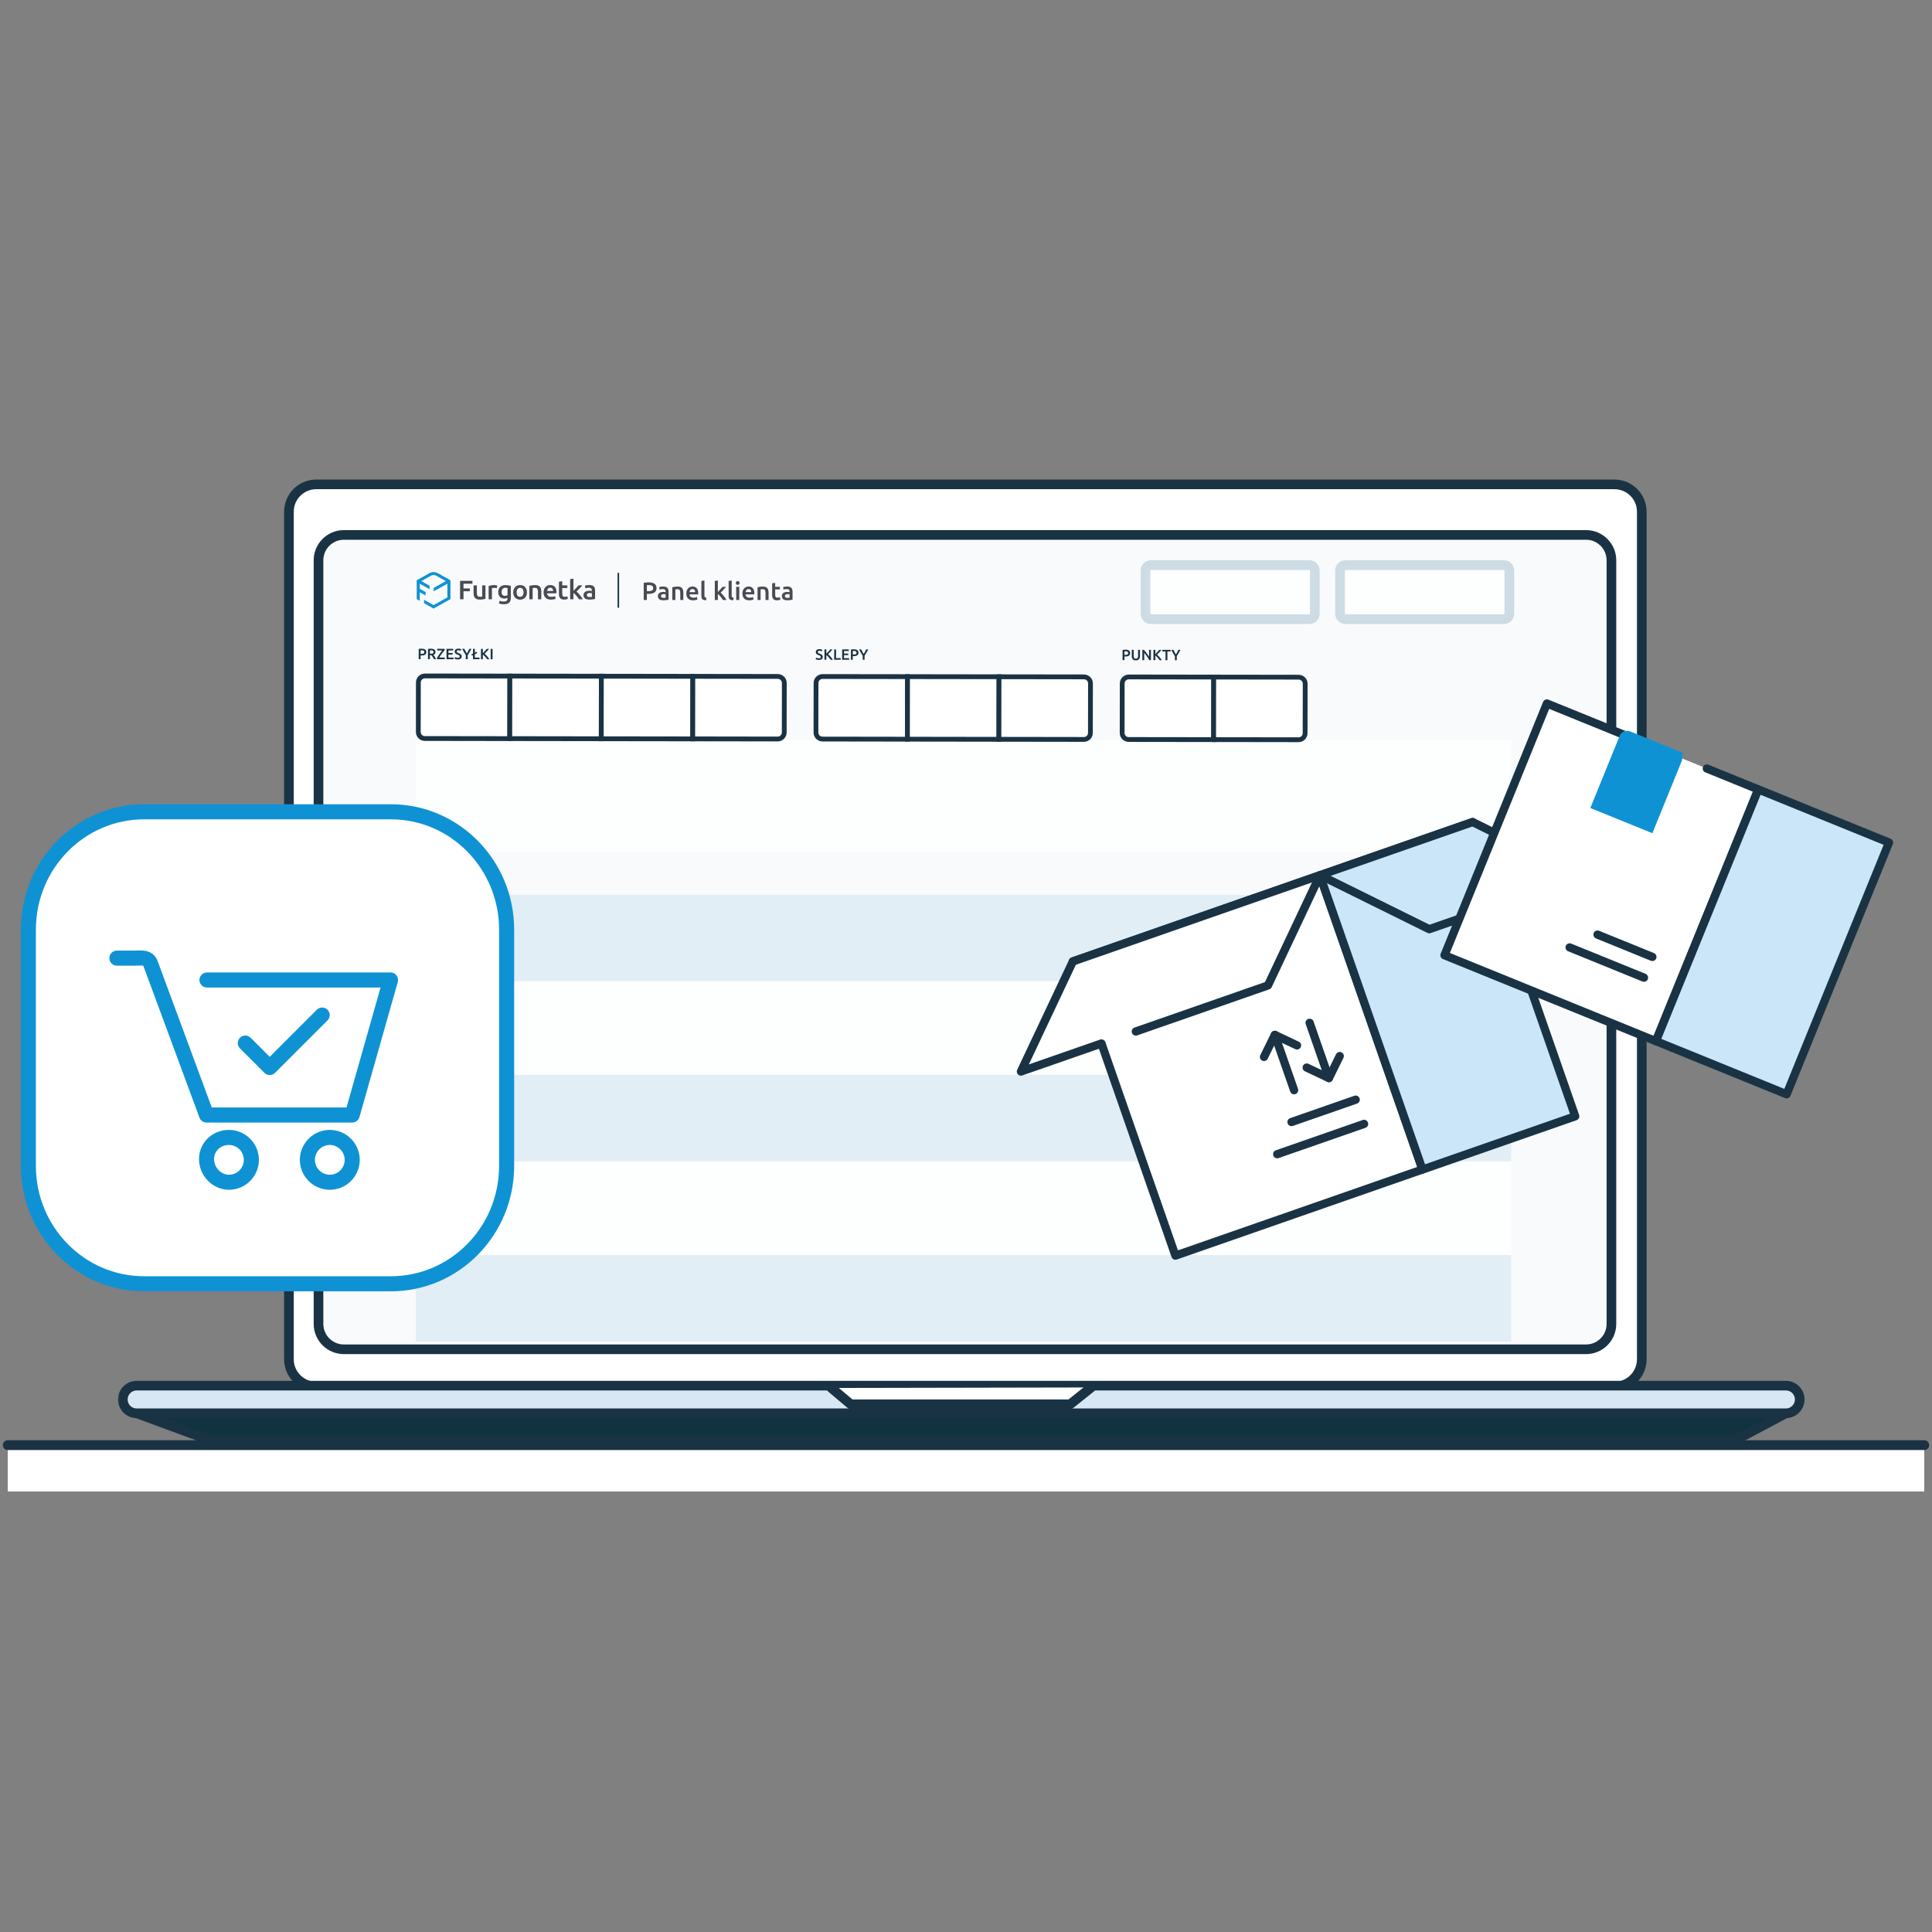 <svg width="250" height="250" viewBox="0 0 250 250" fill="none" xmlns="http://www.w3.org/2000/svg">
<rect x="0" y="0" width="250" height="250" fill="#808080" stroke="none"/>
<path d="M249 187H1V193H249V187Z" fill="white"/>
<path d="M249 187H1" stroke="#1A3344" stroke-width="1.27" stroke-linecap="round" stroke-linejoin="round"/>
<mask id="mask0_217_435" style="mask-type:luminance" maskUnits="userSpaceOnUse" x="15" y="57" width="219" height="131">
<path d="M234 57H15V187.944H234V57Z" fill="white"/>
</mask>
<g mask="url(#mask0_217_435)">
<path d="M17.681 182.878L27.216 186.388H224.499L231.095 182.878" fill="#11323F"/>
<path d="M17.681 182.878L27.216 186.388H224.499L231.095 182.878" stroke="#1A3344" stroke-width="1.25" stroke-linecap="round" stroke-linejoin="round"/>
<path fill-rule="evenodd" clip-rule="evenodd" d="M40.642 62.704H209.201C210.997 62.704 212.453 64.149 212.453 65.932V176.4C212.453 178.182 210.996 179.627 209.201 179.627H40.642C38.846 179.627 37.39 178.182 37.39 176.4V65.932C37.39 64.149 38.846 62.704 40.642 62.704Z" fill="white"/>
<path fill-rule="evenodd" clip-rule="evenodd" d="M44.42 69.238H205.421C207.138 69.238 208.528 70.541 208.528 72.148V171.722C208.528 173.33 207.138 174.632 205.421 174.632H44.42C42.704 174.632 41.314 173.33 41.314 171.722V72.148C41.314 70.541 42.705 69.238 44.42 69.238Z" fill="white"/>
<path fill-rule="evenodd" clip-rule="evenodd" d="M139.774 179.522C140.288 179.522 139.145 181.928 138.631 181.928H110.96C110.445 181.928 108.911 179.552 109.426 179.552L139.774 179.522Z" fill="white"/>
<path d="M205.233 69.219H44.499C42.685 69.219 41.215 70.69 41.215 72.503V171.314C41.215 173.127 42.685 174.598 44.499 174.598H205.234C207.048 174.598 208.518 173.127 208.518 171.314V72.503C208.518 70.69 207.048 69.219 205.234 69.219H205.233Z" fill="#F9FAFC" stroke="#1A3344" stroke-width="1.25" stroke-linecap="round" stroke-linejoin="round"/>
<path d="M208.912 62.678H40.923C38.971 62.678 37.387 64.262 37.387 66.214V175.889C37.387 177.842 38.971 179.425 40.923 179.425H208.911C210.864 179.425 212.446 177.841 212.446 175.889V66.215C212.446 64.263 210.863 62.679 208.911 62.679L208.912 62.678Z" stroke="#1A3344" stroke-width="1.25" stroke-linecap="round" stroke-linejoin="round"/>
<path d="M231.096 179.304H17.681C16.694 179.304 15.894 180.104 15.894 181.091C15.894 182.077 16.694 182.878 17.681 182.878H231.096C232.082 182.878 232.883 182.078 232.883 181.091C232.883 180.103 232.082 179.304 231.096 179.304Z" fill="#D7E8F4" stroke="#1A3344" stroke-width="1.25" stroke-linecap="round" stroke-linejoin="round"/>
<path d="M107.577 179.603L110.084 181.715H138.473L141.201 179.538" fill="white"/>
<path d="M107.577 179.603L110.084 181.715H138.473L141.201 179.538" stroke="#1A3344" stroke-width="1.25" stroke-linecap="round" stroke-linejoin="round"/>
<path opacity="0.7" d="M194.611 73.126H174.098C173.711 73.126 173.398 73.439 173.398 73.825V79.42C173.398 79.806 173.711 80.119 174.098 80.119H194.611C194.997 80.119 195.31 79.806 195.31 79.42V73.825C195.31 73.439 194.997 73.126 194.611 73.126Z" fill="white" stroke="#BACDDB" stroke-width="1.25"/>
<path opacity="0.7" d="M169.436 73.126H148.923C148.537 73.126 148.224 73.439 148.224 73.825V79.42C148.224 79.806 148.537 80.119 148.923 80.119H169.436C169.822 80.119 170.135 79.806 170.135 79.42V73.825C170.135 73.439 169.822 73.126 169.436 73.126Z" fill="white" stroke="#BACDDB" stroke-width="1.25"/>
<path opacity="0.7" d="M195.543 95.777H53.819V110.189H195.543V95.777Z" fill="white"/>
<path opacity="0.7" d="M195.543 115.783H53.819V126.972H195.543V115.783Z" fill="#D7E8F4"/>
<path opacity="0.7" d="M195.543 139.093H53.819V150.282H195.543V139.093Z" fill="#D7E8F4"/>
<path opacity="0.7" d="M195.543 126.972H53.819V139.093H195.543V126.972Z" fill="white"/>
<path opacity="0.7" d="M195.543 150.282H53.819V162.403H195.543V150.282Z" fill="white"/>
<path opacity="0.7" d="M195.543 162.402H53.819V173.591H195.543V162.402Z" fill="#D7E8F4"/>
<path d="M57.86 75.547L57.318 75.849L56.423 76.348L56.347 76.389L56.124 76.516V76.07L56.443 75.892L57.658 75.213L57.689 75.196L57.658 75.178L56.452 74.498C56.346 74.438 56.228 74.408 56.106 74.408C55.985 74.408 55.866 74.439 55.761 74.498L54.548 75.179L54.517 75.197L54.548 75.214L55.586 75.791V76.237L54.35 75.55L54.321 75.534V76.191L54.331 76.197L55.072 76.609V77.058L54.35 76.657L54.321 76.641V77.747L53.922 77.523V75.086L55.557 74.168C55.724 74.074 55.913 74.025 56.106 74.025C56.298 74.025 56.488 74.075 56.654 74.168L58.288 75.085V77.523L56.106 78.748L54.868 78.052V77.607L55.082 77.727L56.096 78.297L56.106 78.303L56.115 78.297L57.879 77.305L57.89 77.299V75.531L57.86 75.547Z" fill="#0F92D4"/>
<path d="M59.533 75.163H61.134V75.531H59.978V76.14H60.796V76.508H59.978V77.547H59.533V75.163ZM62.389 75.747H62.817V77.491C62.734 77.511 62.627 77.533 62.495 77.555C62.351 77.578 62.206 77.589 62.06 77.588C61.932 77.592 61.806 77.571 61.688 77.526C61.594 77.489 61.511 77.43 61.447 77.354C61.385 77.276 61.341 77.186 61.318 77.091C61.291 76.981 61.278 76.868 61.279 76.755V75.747H61.707V76.689C61.707 76.882 61.736 77.02 61.794 77.103C61.851 77.186 61.951 77.226 62.096 77.226C62.148 77.226 62.2 77.226 62.261 77.219C62.304 77.217 62.347 77.211 62.39 77.201V75.746L62.389 75.747ZM64.271 75.747C64.306 75.755 64.335 75.763 64.356 75.769L64.281 76.12C64.233 76.105 64.184 76.093 64.135 76.084C64.063 76.07 63.99 76.063 63.917 76.064C63.867 76.064 63.817 76.069 63.767 76.079C63.729 76.084 63.692 76.092 63.656 76.103V77.546H63.228V75.833C63.329 75.799 63.432 75.77 63.537 75.749C63.672 75.722 63.81 75.708 63.948 75.709C63.977 75.709 64.009 75.709 64.047 75.713C64.085 75.718 64.123 75.722 64.16 75.727C64.198 75.733 64.235 75.74 64.269 75.748V75.746L64.271 75.747ZM65.387 75.71C65.519 75.71 65.651 75.72 65.782 75.742C65.907 75.762 66.013 75.784 66.1 75.807V77.364C66.1 77.651 66.025 77.861 65.876 77.994C65.727 78.127 65.497 78.194 65.188 78.194C65.078 78.194 64.967 78.185 64.859 78.166C64.76 78.149 64.662 78.125 64.566 78.094L64.644 77.737C64.725 77.769 64.808 77.793 64.893 77.809C64.993 77.828 65.094 77.837 65.196 77.836C65.367 77.836 65.49 77.802 65.562 77.734C65.635 77.667 65.672 77.564 65.672 77.429V77.361C65.618 77.386 65.562 77.407 65.504 77.423C65.426 77.445 65.346 77.455 65.266 77.454C65.156 77.455 65.046 77.437 64.942 77.399C64.847 77.364 64.761 77.309 64.691 77.238C64.618 77.161 64.562 77.07 64.529 76.971C64.488 76.852 64.468 76.727 64.47 76.601C64.469 76.478 64.489 76.356 64.532 76.24C64.57 76.134 64.631 76.038 64.713 75.958C64.794 75.878 64.892 75.816 65.001 75.775C65.123 75.73 65.254 75.709 65.387 75.71ZM65.672 76.085C65.642 76.079 65.604 76.072 65.559 76.067C65.503 76.06 65.447 76.058 65.39 76.058C65.323 76.054 65.255 76.066 65.192 76.091C65.131 76.118 65.075 76.157 65.032 76.208C64.945 76.321 64.902 76.461 64.908 76.602C64.908 76.778 64.948 76.908 65.027 76.989C65.066 77.029 65.114 77.061 65.167 77.082C65.22 77.103 65.276 77.112 65.334 77.111C65.399 77.111 65.464 77.102 65.526 77.084C65.579 77.069 65.627 77.047 65.673 77.019V76.086L65.672 76.085ZM68.119 76.258C68.164 76.383 68.186 76.514 68.184 76.645C68.187 76.778 68.166 76.91 68.124 77.036C68.085 77.147 68.023 77.249 67.943 77.335C67.864 77.418 67.769 77.484 67.662 77.528C67.43 77.62 67.171 77.62 66.939 77.528C66.833 77.484 66.738 77.418 66.66 77.335C66.58 77.249 66.518 77.147 66.478 77.036C66.433 76.911 66.411 76.78 66.412 76.648C66.411 76.516 66.432 76.385 66.478 76.261C66.518 76.151 66.581 76.05 66.662 75.964C66.741 75.881 66.837 75.816 66.944 75.773C67.057 75.727 67.178 75.705 67.301 75.706C67.424 75.705 67.546 75.728 67.659 75.773C67.766 75.816 67.862 75.881 67.941 75.964C68.019 76.05 68.08 76.15 68.119 76.259L68.119 76.258ZM67.627 77.075C67.707 76.97 67.746 76.826 67.746 76.644C67.746 76.463 67.706 76.323 67.627 76.22C67.588 76.171 67.538 76.132 67.481 76.104C67.424 76.077 67.36 76.063 67.297 76.063C67.233 76.063 67.17 76.077 67.113 76.104C67.056 76.132 67.005 76.171 66.966 76.22C66.888 76.322 66.847 76.466 66.847 76.644C66.847 76.823 66.888 76.969 66.966 77.075C66.989 77.103 67.013 77.127 67.042 77.148C67.131 77.213 67.241 77.242 67.351 77.229C67.46 77.215 67.56 77.16 67.627 77.075ZM69.876 75.938C69.939 76.014 69.983 76.104 70.005 76.201C70.03 76.311 70.042 76.424 70.042 76.536V77.547H69.614V76.601C69.615 76.519 69.608 76.436 69.594 76.355C69.585 76.296 69.564 76.24 69.533 76.189C69.503 76.148 69.461 76.115 69.412 76.096C69.353 76.076 69.29 76.066 69.227 76.067C69.17 76.067 69.114 76.071 69.057 76.078C68.998 76.084 68.952 76.091 68.926 76.095V77.547H68.498V75.807C68.746 75.742 69.001 75.709 69.257 75.71C69.386 75.706 69.516 75.726 69.637 75.77C69.731 75.806 69.814 75.864 69.879 75.939H69.875L69.876 75.938ZM71.197 75.703C71.452 75.703 71.651 75.78 71.793 75.933C71.936 76.087 72.006 76.316 72.006 76.621V76.699C72.006 76.726 72.004 76.754 72.001 76.776H70.782C70.784 76.84 70.798 76.901 70.826 76.959C70.853 77.017 70.892 77.068 70.939 77.112C71.032 77.191 71.167 77.23 71.344 77.23C71.44 77.23 71.535 77.222 71.629 77.203C71.698 77.189 71.766 77.17 71.832 77.144L71.889 77.485C71.858 77.499 71.825 77.511 71.792 77.521C71.746 77.535 71.698 77.546 71.651 77.555C71.603 77.564 71.541 77.574 71.479 77.581C71.416 77.588 71.354 77.592 71.291 77.592C71.147 77.594 71.003 77.571 70.868 77.521C70.754 77.478 70.653 77.412 70.57 77.324C70.492 77.239 70.433 77.138 70.397 77.028C70.358 76.908 70.339 76.782 70.341 76.655C70.338 76.513 70.363 76.372 70.413 76.238C70.457 76.128 70.522 76.026 70.606 75.941C70.684 75.863 70.778 75.802 70.882 75.763C70.983 75.722 71.091 75.702 71.2 75.702L71.197 75.703ZM71.579 76.468C71.579 76.413 71.57 76.357 71.554 76.304C71.538 76.255 71.514 76.21 71.481 76.17C71.45 76.134 71.411 76.104 71.368 76.084C71.316 76.061 71.26 76.05 71.204 76.051C71.144 76.05 71.085 76.063 71.03 76.088C70.982 76.11 70.94 76.142 70.904 76.182C70.87 76.222 70.843 76.267 70.826 76.316C70.807 76.366 70.794 76.417 70.786 76.47H71.579V76.468ZM73.27 77.204C73.319 77.192 73.367 77.177 73.413 77.159L73.484 77.49C73.421 77.514 73.356 77.536 73.29 77.553C73.197 77.576 73.102 77.588 73.006 77.586C72.894 77.589 72.782 77.572 72.677 77.535C72.594 77.504 72.522 77.453 72.467 77.385C72.412 77.316 72.376 77.234 72.358 77.148C72.335 77.043 72.324 76.937 72.326 76.83V75.274L72.754 75.205V75.748H73.411V76.096H72.754V76.828C72.754 76.973 72.778 77.076 72.825 77.138C72.871 77.2 72.953 77.231 73.066 77.231C73.136 77.232 73.205 77.224 73.272 77.207L73.27 77.204ZM75.048 77.014C75.12 77.106 75.189 77.198 75.253 77.29C75.31 77.373 75.362 77.457 75.41 77.545H74.916C74.873 77.474 74.824 77.399 74.769 77.321C74.714 77.243 74.654 77.168 74.59 77.094C74.526 77.02 74.461 76.951 74.396 76.886C74.335 76.826 74.27 76.77 74.201 76.719V77.547H73.777V74.945L74.205 74.876V76.45L74.378 76.272C74.44 76.209 74.499 76.146 74.558 76.083C74.617 76.019 74.672 75.959 74.726 75.9C74.78 75.842 74.825 75.791 74.863 75.747H75.368C75.251 75.876 75.127 76.009 74.996 76.146C74.865 76.284 74.734 76.418 74.603 76.549C74.681 76.614 74.756 76.683 74.826 76.757C74.904 76.838 74.978 76.925 75.051 77.017L75.048 77.014ZM76.966 76.122C76.992 76.217 77.005 76.315 77.003 76.413V77.506C76.937 77.519 76.838 77.536 76.705 77.557C76.555 77.577 76.404 77.588 76.254 77.586C76.152 77.587 76.05 77.576 75.949 77.555C75.865 77.536 75.785 77.502 75.714 77.453C75.649 77.406 75.597 77.345 75.563 77.275C75.523 77.189 75.505 77.096 75.508 77.002C75.505 76.912 75.526 76.822 75.571 76.742C75.611 76.671 75.668 76.612 75.738 76.567C75.814 76.521 75.896 76.488 75.984 76.471C76.079 76.451 76.177 76.442 76.275 76.442C76.381 76.442 76.487 76.455 76.59 76.48V76.413C76.59 76.366 76.584 76.32 76.572 76.275C76.561 76.232 76.54 76.193 76.51 76.159C76.48 76.124 76.441 76.099 76.397 76.082C76.339 76.062 76.277 76.052 76.215 76.055C76.124 76.055 76.033 76.061 75.943 76.075C75.875 76.085 75.807 76.101 75.742 76.123L75.689 75.787C75.766 75.763 75.846 75.744 75.926 75.731C76.036 75.712 76.147 75.703 76.258 75.704C76.38 75.701 76.5 75.718 76.615 75.755C76.702 75.782 76.78 75.831 76.843 75.895C76.905 75.959 76.949 76.039 76.971 76.124L76.966 76.122ZM76.59 76.77C76.556 76.762 76.522 76.754 76.488 76.75C76.392 76.736 76.293 76.736 76.196 76.75C76.15 76.756 76.106 76.769 76.065 76.788C76.027 76.806 75.995 76.832 75.972 76.865C75.947 76.903 75.935 76.946 75.937 76.991C75.937 77.09 75.969 77.158 76.032 77.195C76.112 77.238 76.202 77.259 76.294 77.255C76.394 77.258 76.495 77.251 76.594 77.235L76.591 76.771L76.59 76.77Z" fill="#494B52"/>
<path d="M80.015 74.129V78.645" stroke="#1A3344" stroke-width="0.2"/>
<path d="M83.935 75.359C84.263 75.359 84.514 75.419 84.689 75.538C84.864 75.657 84.953 75.844 84.953 76.099C84.953 76.231 84.929 76.345 84.881 76.442C84.835 76.535 84.768 76.612 84.679 76.673C84.59 76.731 84.482 76.775 84.353 76.803C84.225 76.832 84.078 76.846 83.912 76.846H83.707V77.641H83.296V75.414C83.392 75.392 83.498 75.378 83.612 75.372C83.73 75.363 83.837 75.359 83.935 75.359ZM83.965 75.714C83.86 75.714 83.775 75.718 83.707 75.724V76.494H83.906C84.103 76.494 84.256 76.466 84.363 76.412C84.469 76.356 84.522 76.25 84.522 76.096C84.522 76.022 84.508 75.96 84.48 75.909C84.452 75.86 84.412 75.82 84.363 75.792C84.313 75.764 84.253 75.744 84.184 75.734C84.116 75.721 84.043 75.714 83.966 75.714H83.965ZM85.855 77.365C85.977 77.365 86.069 77.358 86.132 77.345V76.909C86.11 76.902 86.079 76.896 86.037 76.889C85.995 76.883 85.95 76.88 85.9 76.88C85.856 76.88 85.811 76.883 85.766 76.889C85.722 76.896 85.682 76.908 85.645 76.925C85.611 76.943 85.582 76.968 85.56 77C85.538 77.031 85.527 77.07 85.527 77.117C85.527 77.21 85.557 77.276 85.616 77.313C85.674 77.348 85.754 77.365 85.854 77.365L85.855 77.365ZM85.822 75.893C85.953 75.893 86.062 75.909 86.151 75.942C86.24 75.975 86.311 76.021 86.363 76.079C86.417 76.138 86.455 76.21 86.477 76.295C86.501 76.377 86.513 76.469 86.513 76.568V77.602C86.452 77.615 86.36 77.63 86.236 77.648C86.114 77.667 85.976 77.677 85.822 77.677C85.72 77.677 85.626 77.668 85.542 77.648C85.457 77.629 85.385 77.596 85.323 77.553C85.265 77.51 85.218 77.453 85.183 77.384C85.15 77.314 85.134 77.228 85.134 77.126C85.134 77.028 85.153 76.945 85.189 76.878C85.229 76.811 85.281 76.756 85.346 76.715C85.411 76.672 85.486 76.641 85.571 76.624C85.657 76.604 85.748 76.594 85.841 76.594C85.885 76.594 85.93 76.597 85.978 76.604C86.026 76.608 86.077 76.617 86.132 76.63V76.565C86.132 76.519 86.126 76.476 86.116 76.434C86.104 76.393 86.085 76.357 86.057 76.327C86.031 76.294 85.995 76.269 85.95 76.252C85.906 76.234 85.851 76.226 85.783 76.226C85.692 76.226 85.608 76.232 85.532 76.245C85.456 76.258 85.394 76.273 85.346 76.291L85.297 75.971C85.347 75.954 85.42 75.937 85.515 75.919C85.611 75.901 85.713 75.893 85.822 75.893ZM86.996 75.991C87.072 75.97 87.171 75.949 87.293 75.93C87.415 75.91 87.55 75.9 87.698 75.9C87.836 75.9 87.953 75.919 88.047 75.958C88.141 75.995 88.214 76.048 88.268 76.118C88.324 76.186 88.364 76.268 88.385 76.366C88.409 76.462 88.421 76.567 88.421 76.682V77.641H88.026V76.745C88.026 76.653 88.02 76.576 88.007 76.514C87.997 76.449 87.977 76.397 87.949 76.357C87.922 76.316 87.886 76.287 87.838 76.269C87.792 76.25 87.736 76.239 87.669 76.239C87.619 76.239 87.567 76.243 87.512 76.249C87.457 76.255 87.417 76.261 87.392 76.265V77.641H86.997L86.996 75.991ZM88.809 76.797C88.809 76.647 88.831 76.515 88.874 76.402C88.92 76.289 88.979 76.196 89.053 76.122C89.127 76.046 89.212 75.99 89.307 75.953C89.403 75.913 89.501 75.894 89.601 75.894C89.836 75.894 90.019 75.967 90.149 76.112C90.282 76.258 90.348 76.475 90.348 76.765C90.348 76.787 90.348 76.811 90.345 76.84C90.345 76.866 90.344 76.889 90.342 76.911H89.217C89.228 77.048 89.275 77.154 89.36 77.23C89.447 77.304 89.572 77.341 89.735 77.341C89.831 77.341 89.918 77.332 89.996 77.315C90.076 77.297 90.14 77.279 90.186 77.259L90.238 77.582C90.216 77.593 90.186 77.604 90.146 77.618C90.109 77.629 90.066 77.639 90.015 77.648C89.967 77.659 89.915 77.667 89.859 77.674C89.803 77.681 89.745 77.684 89.686 77.684C89.536 77.684 89.406 77.662 89.295 77.619C89.184 77.573 89.092 77.511 89.021 77.433C88.95 77.352 88.896 77.258 88.861 77.153C88.827 77.044 88.809 76.925 88.809 76.797ZM89.954 76.621C89.954 76.567 89.946 76.516 89.931 76.468C89.916 76.418 89.893 76.376 89.863 76.341C89.835 76.304 89.799 76.276 89.755 76.256C89.714 76.234 89.664 76.223 89.605 76.223C89.544 76.223 89.491 76.235 89.445 76.259C89.4 76.281 89.36 76.311 89.328 76.348C89.298 76.385 89.274 76.427 89.257 76.474C89.239 76.523 89.227 76.571 89.221 76.621H89.954ZM91.36 77.674C91.243 77.672 91.145 77.659 91.067 77.635C90.99 77.611 90.93 77.577 90.884 77.534C90.838 77.488 90.805 77.433 90.786 77.368C90.768 77.3 90.759 77.224 90.759 77.14V75.177L91.154 75.112V77.065C91.154 77.113 91.157 77.153 91.164 77.186C91.173 77.218 91.186 77.246 91.206 77.271C91.226 77.292 91.252 77.31 91.285 77.323C91.32 77.334 91.364 77.342 91.416 77.349L91.36 77.674ZM92.891 76.601C92.941 76.549 92.995 76.494 93.051 76.435C93.107 76.374 93.163 76.315 93.217 76.256C93.271 76.195 93.322 76.137 93.37 76.084C93.42 76.027 93.462 75.978 93.497 75.937H93.963C93.855 76.059 93.739 76.185 93.617 76.315C93.498 76.445 93.377 76.572 93.255 76.696C93.32 76.751 93.389 76.816 93.461 76.895C93.532 76.971 93.602 77.052 93.669 77.14C93.737 77.226 93.8 77.314 93.859 77.401C93.918 77.487 93.966 77.568 94.006 77.642H93.549C93.51 77.575 93.464 77.504 93.412 77.43C93.362 77.356 93.308 77.285 93.249 77.215C93.19 77.145 93.13 77.08 93.07 77.019C93.009 76.956 92.95 76.903 92.891 76.86V77.642H92.496V75.177L92.891 75.112V76.601ZM94.886 77.674C94.769 77.672 94.671 77.659 94.592 77.635C94.516 77.611 94.455 77.577 94.409 77.534C94.364 77.488 94.331 77.433 94.311 77.368C94.294 77.3 94.285 77.224 94.285 77.14V75.177L94.68 75.112V77.065C94.68 77.113 94.683 77.153 94.689 77.186C94.698 77.218 94.712 77.246 94.732 77.271C94.751 77.292 94.778 77.31 94.811 77.323C94.845 77.334 94.889 77.342 94.942 77.349L94.886 77.674ZM95.659 77.641H95.264V75.936H95.659V77.641ZM95.702 75.437C95.702 75.51 95.677 75.569 95.63 75.612C95.582 75.656 95.526 75.677 95.461 75.677C95.393 75.677 95.336 75.656 95.288 75.612C95.24 75.569 95.217 75.51 95.217 75.437C95.217 75.36 95.241 75.301 95.288 75.258C95.336 75.214 95.393 75.193 95.461 75.193C95.526 75.193 95.583 75.214 95.63 75.258C95.678 75.301 95.702 75.361 95.702 75.437ZM96.068 76.796C96.068 76.646 96.09 76.514 96.133 76.401C96.179 76.288 96.239 76.195 96.312 76.121C96.386 76.045 96.471 75.989 96.567 75.952C96.662 75.913 96.76 75.893 96.861 75.893C97.096 75.893 97.278 75.966 97.409 76.112C97.541 76.257 97.608 76.474 97.608 76.764C97.608 76.786 97.607 76.811 97.605 76.839C97.605 76.865 97.604 76.888 97.601 76.91H96.476C96.487 77.047 96.535 77.153 96.62 77.23C96.706 77.303 96.832 77.34 96.995 77.34C97.09 77.34 97.177 77.332 97.255 77.314C97.336 77.296 97.399 77.278 97.445 77.258L97.497 77.581C97.475 77.592 97.445 77.604 97.406 77.617C97.368 77.629 97.325 77.638 97.275 77.647C97.227 77.658 97.174 77.666 97.118 77.674C97.062 77.68 97.004 77.683 96.946 77.683C96.796 77.683 96.665 77.661 96.554 77.618C96.443 77.572 96.352 77.51 96.28 77.432C96.209 77.352 96.155 77.258 96.121 77.152C96.086 77.043 96.068 76.925 96.068 76.796ZM97.213 76.621C97.213 76.566 97.205 76.515 97.19 76.467C97.175 76.417 97.152 76.375 97.122 76.34C97.094 76.303 97.058 76.275 97.015 76.255C96.973 76.234 96.923 76.222 96.865 76.222C96.803 76.222 96.751 76.234 96.705 76.258C96.659 76.28 96.62 76.31 96.588 76.347C96.557 76.384 96.533 76.426 96.516 76.474C96.499 76.522 96.487 76.57 96.48 76.621H97.213ZM98.026 75.991C98.102 75.97 98.201 75.949 98.323 75.93C98.445 75.91 98.58 75.9 98.727 75.9C98.866 75.9 98.983 75.919 99.076 75.958C99.169 75.995 99.244 76.048 99.298 76.118C99.354 76.186 99.394 76.268 99.415 76.366C99.439 76.462 99.451 76.567 99.451 76.682V77.641H99.056V76.745C99.056 76.653 99.05 76.576 99.037 76.514C99.026 76.449 99.007 76.397 98.978 76.357C98.952 76.316 98.915 76.287 98.868 76.269C98.822 76.25 98.766 76.239 98.698 76.239C98.649 76.239 98.597 76.243 98.542 76.249C98.487 76.255 98.447 76.261 98.421 76.265V77.641H98.027L98.026 75.991ZM99.914 75.486L100.309 75.421V75.936H100.916V76.265H100.309V76.959C100.309 77.096 100.331 77.194 100.374 77.253C100.418 77.311 100.491 77.341 100.596 77.341C100.667 77.341 100.731 77.333 100.785 77.319C100.841 77.303 100.886 77.289 100.919 77.276L100.984 77.589C100.938 77.609 100.879 77.629 100.805 77.648C100.731 77.669 100.644 77.681 100.544 77.681C100.422 77.681 100.32 77.665 100.238 77.632C100.158 77.599 100.093 77.552 100.045 77.491C99.997 77.428 99.963 77.353 99.944 77.267C99.925 77.177 99.914 77.076 99.914 76.963V75.486ZM101.897 77.364C102.019 77.364 102.111 77.357 102.174 77.344V76.908C102.152 76.901 102.121 76.895 102.079 76.888C102.038 76.882 101.992 76.879 101.942 76.879C101.898 76.879 101.853 76.882 101.808 76.888C101.764 76.895 101.724 76.907 101.687 76.925C101.653 76.942 101.625 76.967 101.602 76.999C101.58 77.03 101.569 77.069 101.569 77.117C101.569 77.21 101.599 77.275 101.658 77.312C101.716 77.347 101.796 77.365 101.896 77.365L101.897 77.364ZM101.864 75.892C101.995 75.892 102.104 75.909 102.193 75.942C102.282 75.974 102.353 76.02 102.405 76.079C102.459 76.137 102.497 76.21 102.519 76.294C102.543 76.376 102.555 76.468 102.555 76.567V77.601C102.494 77.614 102.402 77.629 102.278 77.647C102.156 77.666 102.018 77.677 101.864 77.677C101.762 77.677 101.668 77.667 101.584 77.647C101.499 77.628 101.426 77.596 101.365 77.552C101.307 77.509 101.26 77.452 101.225 77.383C101.192 77.313 101.176 77.227 101.176 77.125C101.176 77.027 101.194 76.945 101.231 76.877C101.271 76.81 101.323 76.755 101.388 76.714C101.453 76.671 101.528 76.641 101.613 76.623C101.699 76.604 101.79 76.593 101.883 76.593C101.926 76.593 101.972 76.596 102.02 76.603C102.068 76.607 102.119 76.616 102.174 76.629V76.564C102.174 76.519 102.168 76.475 102.158 76.433C102.147 76.393 102.127 76.356 102.099 76.326C102.072 76.293 102.037 76.268 101.991 76.251C101.948 76.234 101.893 76.225 101.825 76.225C101.734 76.225 101.65 76.231 101.574 76.244C101.498 76.257 101.436 76.272 101.388 76.29L101.339 75.97C101.389 75.953 101.462 75.936 101.557 75.918C101.653 75.901 101.755 75.892 101.864 75.892Z" fill="#494B52"/>
<path d="M54.562 83.94C54.756 83.94 54.905 83.976 55.008 84.047C55.112 84.118 55.164 84.229 55.163 84.379C55.163 84.458 55.149 84.525 55.121 84.582C55.094 84.637 55.053 84.683 55.001 84.719C54.947 84.754 54.883 84.779 54.807 84.796C54.731 84.813 54.644 84.821 54.546 84.821H54.424V85.292H54.181L54.183 83.972C54.24 83.959 54.302 83.951 54.37 83.947C54.44 83.942 54.504 83.94 54.562 83.94ZM54.578 84.151C54.517 84.151 54.466 84.153 54.426 84.157V84.612H54.543C54.66 84.612 54.75 84.597 54.813 84.564C54.877 84.531 54.908 84.469 54.908 84.377C54.908 84.333 54.9 84.297 54.883 84.267C54.866 84.238 54.843 84.214 54.813 84.198C54.784 84.181 54.748 84.169 54.708 84.162C54.667 84.154 54.624 84.151 54.578 84.151ZM55.756 83.942C55.949 83.942 56.097 83.978 56.198 84.049C56.301 84.121 56.352 84.228 56.352 84.374C56.352 84.555 56.262 84.679 56.083 84.743C56.107 84.772 56.135 84.808 56.166 84.851C56.196 84.893 56.228 84.94 56.261 84.99C56.293 85.04 56.323 85.091 56.353 85.143C56.383 85.194 56.409 85.246 56.431 85.296H56.159C56.135 85.249 56.108 85.202 56.08 85.156C56.052 85.108 56.023 85.063 55.993 85.019C55.965 84.974 55.936 84.932 55.908 84.893C55.88 84.853 55.854 84.817 55.829 84.786C55.81 84.787 55.795 84.787 55.782 84.787H55.745H55.627V85.294H55.383L55.385 83.974C55.444 83.961 55.507 83.953 55.574 83.949C55.641 83.944 55.701 83.942 55.754 83.942L55.756 83.942ZM55.773 84.153C55.721 84.153 55.673 84.155 55.63 84.159V84.592H55.736C55.795 84.592 55.847 84.588 55.892 84.582C55.937 84.576 55.975 84.564 56.005 84.547C56.036 84.531 56.058 84.508 56.074 84.48C56.09 84.452 56.098 84.416 56.098 84.372C56.098 84.331 56.09 84.296 56.074 84.267C56.059 84.239 56.037 84.217 56.007 84.2C55.979 84.183 55.944 84.172 55.904 84.165C55.864 84.157 55.821 84.153 55.773 84.153ZM57.534 84.138C57.492 84.185 57.44 84.245 57.379 84.32C57.318 84.393 57.256 84.474 57.191 84.561C57.127 84.647 57.063 84.737 57 84.829C56.938 84.921 56.883 85.007 56.835 85.09H57.554V85.298L56.541 85.296V85.144C56.567 85.097 56.597 85.045 56.63 84.99C56.665 84.933 56.702 84.875 56.741 84.816C56.78 84.756 56.82 84.697 56.862 84.636C56.904 84.576 56.946 84.518 56.988 84.462C57.029 84.405 57.069 84.352 57.108 84.301C57.148 84.25 57.185 84.204 57.22 84.164H56.577V83.956L57.535 83.958V84.137L57.534 84.138ZM57.78 85.298L57.781 83.958L58.642 83.96V84.167L58.025 84.166V84.497H58.573V84.7H58.024V85.093L58.686 85.093V85.3L57.779 85.299L57.78 85.298ZM59.237 85.118C59.325 85.118 59.389 85.104 59.428 85.074C59.468 85.044 59.489 85.003 59.489 84.949C59.489 84.917 59.481 84.889 59.468 84.865C59.455 84.842 59.435 84.821 59.41 84.803C59.385 84.784 59.355 84.767 59.319 84.751C59.283 84.734 59.242 84.719 59.196 84.703C59.149 84.686 59.104 84.668 59.061 84.649C59.018 84.628 58.98 84.603 58.947 84.573C58.915 84.543 58.888 84.508 58.867 84.466C58.848 84.425 58.838 84.376 58.838 84.318C58.838 84.197 58.881 84.102 58.964 84.034C59.048 83.964 59.163 83.93 59.306 83.93C59.39 83.93 59.464 83.94 59.529 83.96C59.594 83.978 59.646 83.999 59.684 84.02L59.608 84.217C59.564 84.192 59.516 84.174 59.463 84.161C59.411 84.148 59.358 84.141 59.302 84.141C59.236 84.141 59.185 84.155 59.147 84.181C59.111 84.209 59.093 84.246 59.093 84.296C59.093 84.325 59.098 84.351 59.111 84.373C59.123 84.393 59.141 84.412 59.163 84.429C59.186 84.446 59.212 84.461 59.242 84.475C59.273 84.49 59.306 84.503 59.342 84.516C59.406 84.54 59.461 84.564 59.51 84.588C59.561 84.611 59.602 84.639 59.635 84.673C59.67 84.705 59.696 84.743 59.715 84.789C59.733 84.833 59.742 84.886 59.741 84.95C59.741 85.071 59.698 85.165 59.611 85.231C59.526 85.297 59.401 85.329 59.236 85.329C59.181 85.329 59.13 85.325 59.084 85.317C59.039 85.311 58.998 85.302 58.962 85.291C58.928 85.281 58.897 85.271 58.871 85.26C58.846 85.249 58.825 85.239 58.809 85.229L58.881 85.03C58.915 85.049 58.963 85.068 59.022 85.088C59.082 85.107 59.153 85.117 59.236 85.117L59.237 85.118ZM60.407 84.555C60.465 84.459 60.522 84.361 60.578 84.262C60.633 84.163 60.684 84.063 60.728 83.962H60.999C60.927 84.1 60.851 84.235 60.772 84.37C60.695 84.504 60.611 84.639 60.522 84.775V85.301H60.278V84.779C60.191 84.641 60.106 84.505 60.029 84.369C59.95 84.234 59.875 84.098 59.803 83.961H60.089C60.134 84.062 60.184 84.162 60.237 84.261C60.291 84.361 60.348 84.458 60.407 84.555L60.407 84.555ZM60.995 84.686L61.204 84.58V83.963H61.448V84.456L61.679 84.339L61.757 84.499L61.447 84.657V85.093L62.05 85.093V85.303L61.203 85.303V84.781L61.074 84.847L60.994 84.686L60.995 84.686ZM63.034 85.305C63.001 85.254 62.962 85.199 62.919 85.143C62.875 85.086 62.829 85.031 62.78 84.978C62.733 84.925 62.683 84.875 62.631 84.828C62.58 84.779 62.529 84.739 62.479 84.704V85.305H62.235L62.236 83.966H62.48V84.519C62.522 84.476 62.567 84.431 62.613 84.384C62.66 84.335 62.705 84.286 62.75 84.237C62.797 84.186 62.841 84.138 62.882 84.093C62.923 84.046 62.96 84.004 62.994 83.967H63.286C63.244 84.016 63.199 84.068 63.151 84.121C63.102 84.174 63.053 84.227 63.004 84.281C62.953 84.334 62.903 84.387 62.85 84.439C62.8 84.492 62.75 84.542 62.701 84.59C62.755 84.631 62.81 84.68 62.865 84.735C62.921 84.79 62.977 84.849 63.031 84.911C63.085 84.973 63.136 85.038 63.185 85.106C63.235 85.174 63.281 85.24 63.322 85.308H63.034V85.305ZM63.495 83.966H63.738L63.736 85.306H63.493L63.495 83.966Z" fill="#1A3344"/>
<path d="M54.016 88.312C54.016 87.779 54.45 87.347 54.984 87.348L66.096 87.364L66.084 95.699L54.971 95.683C54.438 95.683 54.006 95.248 54.007 94.715L54.016 88.312Z" fill="white"/>
<path d="M54.137 88.313C54.137 87.846 54.516 87.468 54.983 87.468L65.976 87.484L65.964 95.577L54.972 95.561C54.505 95.561 54.127 95.182 54.128 94.715L54.137 88.313Z" stroke="#1A3344" stroke-width="0.622"/>
<path d="M65.855 87.363L77.935 87.38L77.923 95.715L65.843 95.698L65.855 87.363Z" fill="white"/>
<path d="M65.976 87.483L77.814 87.5L77.803 95.593L65.965 95.576L65.976 87.483Z" stroke="#1A3344" stroke-width="0.622"/>
<path d="M77.693 87.38L89.772 87.397L89.76 95.732L77.68 95.715L77.693 87.38Z" fill="white"/>
<path d="M77.813 87.5L89.651 87.517L89.64 95.61L77.802 95.594L77.813 87.5Z" stroke="#1A3344" stroke-width="0.622"/>
<path d="M89.531 87.396L100.643 87.412C101.177 87.412 101.609 87.846 101.608 88.38L101.599 94.782C101.599 95.316 101.165 95.748 100.631 95.747L89.519 95.731L89.531 87.396Z" fill="white"/>
<path d="M89.651 87.517L100.643 87.532C101.11 87.532 101.488 87.912 101.488 88.379L101.479 94.781C101.479 95.248 101.099 95.626 100.632 95.626L89.64 95.61L89.651 87.517Z" stroke="#1A3344" stroke-width="0.622"/>
<path d="M105.963 85.185C106.051 85.185 106.115 85.17 106.154 85.141C106.194 85.111 106.215 85.069 106.215 85.016C106.215 84.983 106.207 84.955 106.194 84.932C106.181 84.909 106.162 84.888 106.136 84.87C106.111 84.851 106.081 84.833 106.045 84.818C106.009 84.801 105.968 84.785 105.922 84.77C105.875 84.753 105.83 84.735 105.787 84.715C105.744 84.695 105.707 84.67 105.673 84.64C105.641 84.61 105.614 84.575 105.593 84.533C105.574 84.492 105.564 84.442 105.564 84.385C105.564 84.263 105.607 84.169 105.69 84.101C105.774 84.031 105.889 83.996 106.032 83.997C106.116 83.997 106.19 84.007 106.255 84.027C106.321 84.045 106.372 84.065 106.41 84.087L106.334 84.284C106.29 84.259 106.242 84.24 106.189 84.227C106.138 84.215 106.084 84.208 106.028 84.208C105.963 84.208 105.911 84.222 105.873 84.248C105.837 84.275 105.819 84.313 105.819 84.362C105.819 84.392 105.825 84.418 105.837 84.439C105.849 84.46 105.867 84.479 105.889 84.495C105.912 84.512 105.938 84.528 105.968 84.542C105.999 84.556 106.032 84.57 106.068 84.583C106.132 84.606 106.187 84.63 106.236 84.654C106.287 84.678 106.329 84.706 106.361 84.739C106.396 84.772 106.422 84.81 106.441 84.856C106.459 84.9 106.468 84.953 106.467 85.016C106.467 85.138 106.424 85.231 106.337 85.298C106.252 85.364 106.127 85.396 105.963 85.396C105.907 85.396 105.857 85.392 105.81 85.384C105.765 85.377 105.724 85.369 105.688 85.358C105.654 85.348 105.623 85.337 105.597 85.327C105.572 85.316 105.551 85.305 105.536 85.296L105.607 85.097C105.642 85.116 105.689 85.135 105.748 85.154C105.808 85.174 105.879 85.183 105.963 85.184L105.963 85.185ZM107.483 85.369C107.449 85.317 107.41 85.263 107.367 85.207C107.323 85.15 107.277 85.095 107.228 85.042C107.181 84.989 107.131 84.938 107.08 84.891C107.028 84.843 106.978 84.802 106.927 84.767V85.369H106.683L106.685 84.029H106.928V84.582C106.971 84.54 107.016 84.495 107.061 84.447C107.108 84.398 107.154 84.349 107.199 84.3C107.245 84.25 107.288 84.202 107.33 84.156C107.371 84.109 107.409 84.068 107.443 84.031H107.735C107.692 84.08 107.647 84.131 107.599 84.184C107.551 84.237 107.502 84.29 107.452 84.344C107.402 84.397 107.351 84.451 107.299 84.503C107.248 84.556 107.199 84.605 107.15 84.653C107.203 84.695 107.258 84.743 107.313 84.799C107.369 84.853 107.425 84.912 107.479 84.975C107.533 85.036 107.585 85.101 107.634 85.17C107.683 85.237 107.729 85.304 107.771 85.371H107.483V85.369ZM108.788 85.16V85.37L107.942 85.369L107.943 84.03H108.187L108.185 85.159H108.788L108.788 85.16ZM108.974 85.371L108.975 84.031L109.836 84.033V84.24L109.219 84.239V84.57H109.767V84.773H109.218V85.166L109.88 85.166V85.373L108.973 85.372L108.974 85.371ZM110.487 84.02C110.681 84.02 110.83 84.056 110.933 84.127C111.037 84.198 111.089 84.309 111.089 84.459C111.089 84.538 111.074 84.605 111.046 84.662C111.019 84.718 110.979 84.763 110.926 84.8C110.873 84.834 110.809 84.86 110.732 84.877C110.656 84.894 110.569 84.901 110.471 84.901H110.349V85.373H110.106L110.108 84.052C110.165 84.04 110.227 84.031 110.296 84.028C110.366 84.023 110.429 84.02 110.487 84.02ZM110.504 84.231C110.442 84.231 110.391 84.233 110.351 84.237V84.693H110.468C110.585 84.693 110.676 84.677 110.739 84.645C110.802 84.611 110.833 84.549 110.833 84.458C110.833 84.414 110.825 84.377 110.809 84.348C110.792 84.318 110.768 84.295 110.739 84.278C110.709 84.261 110.674 84.25 110.633 84.243C110.593 84.235 110.549 84.231 110.504 84.231ZM111.761 84.629C111.819 84.533 111.876 84.435 111.931 84.336C111.987 84.236 112.037 84.137 112.082 84.036H112.353C112.28 84.174 112.205 84.309 112.126 84.444C112.049 84.578 111.966 84.713 111.877 84.849V85.375H111.633V84.853C111.544 84.715 111.461 84.579 111.383 84.443C111.305 84.308 111.23 84.172 111.158 84.035H111.443C111.488 84.136 111.538 84.235 111.592 84.335C111.646 84.434 111.703 84.533 111.761 84.629Z" fill="#1A3344"/>
<path d="M105.474 88.385C105.474 87.852 105.908 87.42 106.442 87.421L117.554 87.437L117.542 95.772L106.43 95.755C105.896 95.755 105.464 95.321 105.465 94.788L105.474 88.385Z" fill="white"/>
<path d="M105.594 88.385C105.594 87.918 105.974 87.54 106.441 87.541L117.433 87.556L117.422 95.65L106.43 95.634C105.963 95.634 105.585 95.255 105.586 94.788L105.594 88.385Z" stroke="#1A3344" stroke-width="0.622"/>
<path d="M117.313 87.436L129.392 87.453L129.38 95.788L117.301 95.771L117.313 87.436Z" fill="white"/>
<path d="M117.433 87.556L129.271 87.573L129.26 95.667L117.422 95.65L117.433 87.556Z" stroke="#1A3344" stroke-width="0.622"/>
<path d="M129.15 87.452L140.262 87.468C140.796 87.468 141.228 87.902 141.227 88.436L141.218 94.838C141.218 95.372 140.784 95.804 140.25 95.803L129.138 95.787L129.15 87.452Z" fill="white"/>
<path d="M129.271 87.573L140.263 87.588C140.73 87.588 141.108 87.968 141.108 88.435L141.099 94.837C141.099 95.305 140.719 95.683 140.252 95.682L129.26 95.666L129.271 87.573Z" stroke="#1A3344" stroke-width="0.622"/>
<path d="M145.639 84.069C145.833 84.069 145.982 84.106 146.085 84.176C146.189 84.248 146.241 84.358 146.241 84.508C146.241 84.587 146.226 84.654 146.198 84.711C146.171 84.767 146.131 84.813 146.078 84.849C146.025 84.883 145.961 84.909 145.884 84.926C145.808 84.943 145.721 84.951 145.623 84.951H145.501V85.422H145.258L145.26 84.102C145.317 84.089 145.379 84.081 145.448 84.077C145.518 84.072 145.581 84.069 145.639 84.069ZM145.656 84.281C145.594 84.281 145.543 84.282 145.503 84.286V84.742H145.62C145.737 84.742 145.827 84.726 145.891 84.694C145.954 84.66 145.985 84.598 145.985 84.507C145.985 84.463 145.977 84.427 145.961 84.397C145.944 84.367 145.92 84.344 145.891 84.327C145.861 84.31 145.826 84.299 145.785 84.292C145.745 84.284 145.701 84.28 145.656 84.28V84.281ZM146.978 85.454C146.887 85.454 146.808 85.441 146.742 85.415C146.676 85.387 146.622 85.35 146.579 85.302C146.536 85.254 146.505 85.199 146.484 85.134C146.463 85.069 146.453 84.998 146.453 84.921V84.084H146.7V84.898C146.698 84.958 146.705 85.01 146.717 85.054C146.732 85.097 146.751 85.131 146.775 85.159C146.801 85.186 146.831 85.206 146.864 85.219C146.899 85.231 146.937 85.238 146.98 85.238C147.022 85.238 147.061 85.231 147.096 85.219C147.131 85.206 147.16 85.186 147.185 85.159C147.211 85.132 147.23 85.097 147.243 85.055C147.258 85.011 147.265 84.959 147.265 84.898V84.085H147.511V84.922C147.51 84.999 147.499 85.07 147.477 85.134C147.456 85.199 147.424 85.255 147.38 85.302C147.337 85.35 147.282 85.387 147.215 85.414C147.148 85.439 147.069 85.452 146.977 85.452L146.978 85.454ZM148.724 85.427C148.68 85.353 148.632 85.275 148.577 85.191C148.523 85.106 148.467 85.021 148.409 84.936C148.351 84.85 148.292 84.767 148.232 84.687C148.172 84.606 148.116 84.532 148.062 84.468L148.06 85.427H147.82L147.822 84.087H148.021C148.072 84.142 148.128 84.206 148.187 84.281C148.246 84.354 148.305 84.43 148.364 84.511C148.424 84.591 148.482 84.671 148.538 84.752C148.594 84.833 148.644 84.907 148.688 84.977L148.689 84.088H148.931L148.929 85.427H148.722H148.724ZM150.052 85.429C150.018 85.378 149.98 85.323 149.937 85.267C149.892 85.21 149.847 85.155 149.798 85.102C149.75 85.049 149.701 84.999 149.649 84.951C149.598 84.903 149.547 84.862 149.497 84.828V85.429H149.253L149.254 84.089H149.498V84.642C149.54 84.6 149.585 84.555 149.631 84.508C149.677 84.459 149.723 84.41 149.768 84.361C149.815 84.31 149.858 84.262 149.9 84.216C149.941 84.17 149.978 84.128 150.012 84.091H150.304C150.262 84.14 150.217 84.191 150.168 84.244C150.12 84.297 150.071 84.35 150.022 84.405C149.971 84.458 149.92 84.511 149.868 84.563C149.818 84.616 149.768 84.666 149.719 84.714C149.773 84.755 149.827 84.804 149.883 84.859C149.939 84.914 149.994 84.972 150.049 85.035C150.103 85.097 150.154 85.162 150.203 85.23C150.253 85.297 150.298 85.364 150.34 85.431H150.052V85.429ZM151.474 84.092V84.302H151.063L151.061 85.431H150.815L150.817 84.301H150.405V84.09L151.474 84.092ZM152.16 84.686C152.218 84.59 152.275 84.492 152.331 84.392C152.386 84.293 152.437 84.193 152.482 84.093H152.752C152.68 84.23 152.604 84.365 152.526 84.5C152.448 84.634 152.365 84.769 152.276 84.906V85.431H152.032V84.91C151.944 84.772 151.86 84.635 151.782 84.5C151.704 84.364 151.629 84.228 151.557 84.091H151.843C151.888 84.192 151.937 84.292 151.991 84.391C152.045 84.491 152.102 84.59 152.16 84.686Z" fill="#1A3344"/>
<path d="M145.093 88.442C145.093 87.908 145.527 87.476 146.061 87.477L157.174 87.493L157.162 95.828L146.049 95.812C145.515 95.812 145.084 95.378 145.084 94.844L145.093 88.442Z" fill="white"/>
<path d="M145.214 88.442C145.214 87.975 145.594 87.597 146.061 87.597L157.053 87.613L157.042 95.706L146.05 95.691C145.583 95.691 145.205 95.311 145.206 94.844L145.214 88.442Z" stroke="#1A3344" stroke-width="0.622"/>
<path d="M156.932 87.492L168.044 87.508C168.578 87.508 169.01 87.942 169.009 88.476L169 94.878C169 95.412 168.566 95.844 168.032 95.843L156.92 95.827L156.932 87.492Z" fill="white"/>
<path d="M157.053 87.613L168.045 87.628C168.513 87.628 168.891 88.007 168.89 88.475L168.881 94.877C168.881 95.344 168.501 95.722 168.034 95.721L157.042 95.706L157.053 87.613Z" stroke="#1A3344" stroke-width="0.622"/>
</g>
<path d="M50.575 105.046H18.652C10.373 105.046 3.669 111.878 3.669 120.302V150.864C3.669 159.288 10.381 166.12 18.652 166.12H50.575C58.854 166.12 65.558 159.288 65.558 150.864V120.302C65.558 111.878 58.846 105.046 50.575 105.046Z" fill="white" stroke="#0F92D4" stroke-width="1.95" stroke-linecap="round" stroke-linejoin="round"/>
<g clip-path="url(#clip0_217_435)">
<mask id="mask1_217_435" style="mask-type:luminance" maskUnits="userSpaceOnUse" x="11" y="114" width="43" height="43">
<path d="M53.55 114.558H11.5V156.608H53.55V114.558Z" fill="white"/>
</mask>
<g mask="url(#mask1_217_435)">
<path d="M29.625 152.983C31.234 152.983 32.525 151.678 32.525 150.083C32.525 148.488 31.22 147.183 29.625 147.183C28.03 147.183 26.725 148.386 26.725 149.981C26.725 151.576 28.03 152.983 29.625 152.983Z" stroke="#0F92D4" stroke-width="1.95" stroke-linecap="round" stroke-linejoin="round"/>
<path d="M42.675 152.983C44.284 152.983 45.575 151.678 45.575 150.083C45.575 148.488 44.27 147.183 42.675 147.183C41.08 147.183 39.775 148.488 39.775 150.083C39.775 151.678 41.08 152.983 42.675 152.983Z" stroke="#0F92D4" stroke-width="1.95" stroke-linecap="round" stroke-linejoin="round"/>
<path d="M26.783 126.81H50.534L45.575 144.283H26.725L19.504 124.751C19.156 123.78 18.329 123.983 17.3 123.983H15.125" stroke="#0F92D4" stroke-width="1.95" stroke-linecap="round" stroke-linejoin="round"/>
</g>
<path d="M31.742 134.974L34.903 138.135L41.689 131.349" stroke="#0F92D4" stroke-width="1.95" stroke-linecap="round" stroke-linejoin="round"/>
</g>
<path d="M170.79 113.258L138.825 124.402L152.1 162.476L184.065 151.332L170.79 113.258Z" fill="white" stroke="#1A3344" stroke-width="1.07" stroke-linecap="round" stroke-linejoin="round"/>
<path d="M146.977 133.474L164.073 127.513L170.793 113.264L138.828 124.408L132.108 138.657L142.528 135.027" fill="white"/>
<path d="M146.977 133.474L164.073 127.513L170.793 113.264L138.828 124.408L132.108 138.657L142.528 135.027" stroke="#1A3344" stroke-width="1.07" stroke-linecap="round" stroke-linejoin="round"/>
<path d="M190.557 106.373L170.793 113.264L184.068 151.338L203.832 144.448L190.557 106.373Z" fill="#CBE5F9" stroke="#1A3344" stroke-width="1.07" stroke-linecap="round" stroke-linejoin="round"/>
<path d="M163.562 136.761L164.963 133.916L167.832 135.274" stroke="#1B3344" stroke-width="1.07" stroke-linecap="round" stroke-linejoin="round"/>
<path d="M164.963 133.916L167.455 141.066" stroke="#1B3344" stroke-width="1.07" stroke-linecap="round" stroke-linejoin="round"/>
<path d="M173.36 136.656L171.959 139.501L169.089 138.143" stroke="#1B3344" stroke-width="1.07" stroke-linecap="round" stroke-linejoin="round"/>
<path d="M171.959 139.501L169.467 132.351" stroke="#1B3344" stroke-width="1.07" stroke-linecap="round" stroke-linejoin="round"/>
<path d="M175.425 142.299L167.124 145.19" stroke="#1B3344" stroke-width="1.07" stroke-linecap="round" stroke-linejoin="round"/>
<path d="M176.511 145.434L165.273 149.351" stroke="#1B3344" stroke-width="1.07" stroke-linecap="round" stroke-linejoin="round"/>
<path d="M204.682 113.36L184.942 120.238L170.817 113.252L190.557 106.373L204.682 113.36Z" fill="#CBE5F9" stroke="#1A3344" stroke-width="1.07" stroke-linecap="round" stroke-linejoin="round"/>
<path d="M210.475 95.22L200.169 91.033L186.918 123.606L214.267 134.725L227.518 102.151L220.862 99.445" fill="white"/>
<path d="M210.475 95.22L200.169 91.033L186.918 123.606L214.267 134.725L227.518 102.151L220.862 99.445" stroke="#1A3344" stroke-width="1.07" stroke-linecap="round" stroke-linejoin="round"/>
<path d="M244.436 109.025L227.527 102.149L214.276 134.722L231.185 141.598L244.436 109.025Z" fill="#CBE5F9" stroke="#1A3344" stroke-width="1.07" stroke-linecap="round" stroke-linejoin="round"/>
<path d="M213.816 123.824L206.719 120.937" stroke="#1A3344" stroke-width="1.07" stroke-linecap="round" stroke-linejoin="round"/>
<path d="M212.728 126.508L203.109 122.596" stroke="#1A3344" stroke-width="1.07" stroke-linecap="round" stroke-linejoin="round"/>
<path d="M216.816 97.739L210.67 95.243C210.483 95.169 210.272 95.258 210.199 95.446L206.642 104.195L213.459 106.965L217.015 98.216C217.089 98.029 216.999 97.817 216.812 97.744L216.816 97.739Z" fill="#0F92D4" stroke="#0F92D4" stroke-width="1.31" stroke-miterlimit="10"/>
<defs>
<clipPath id="clip0_217_435">
<rect width="42.05" height="42.05" fill="white" transform="translate(11.5 114.558)"/>
</clipPath>
</defs>
</svg>
